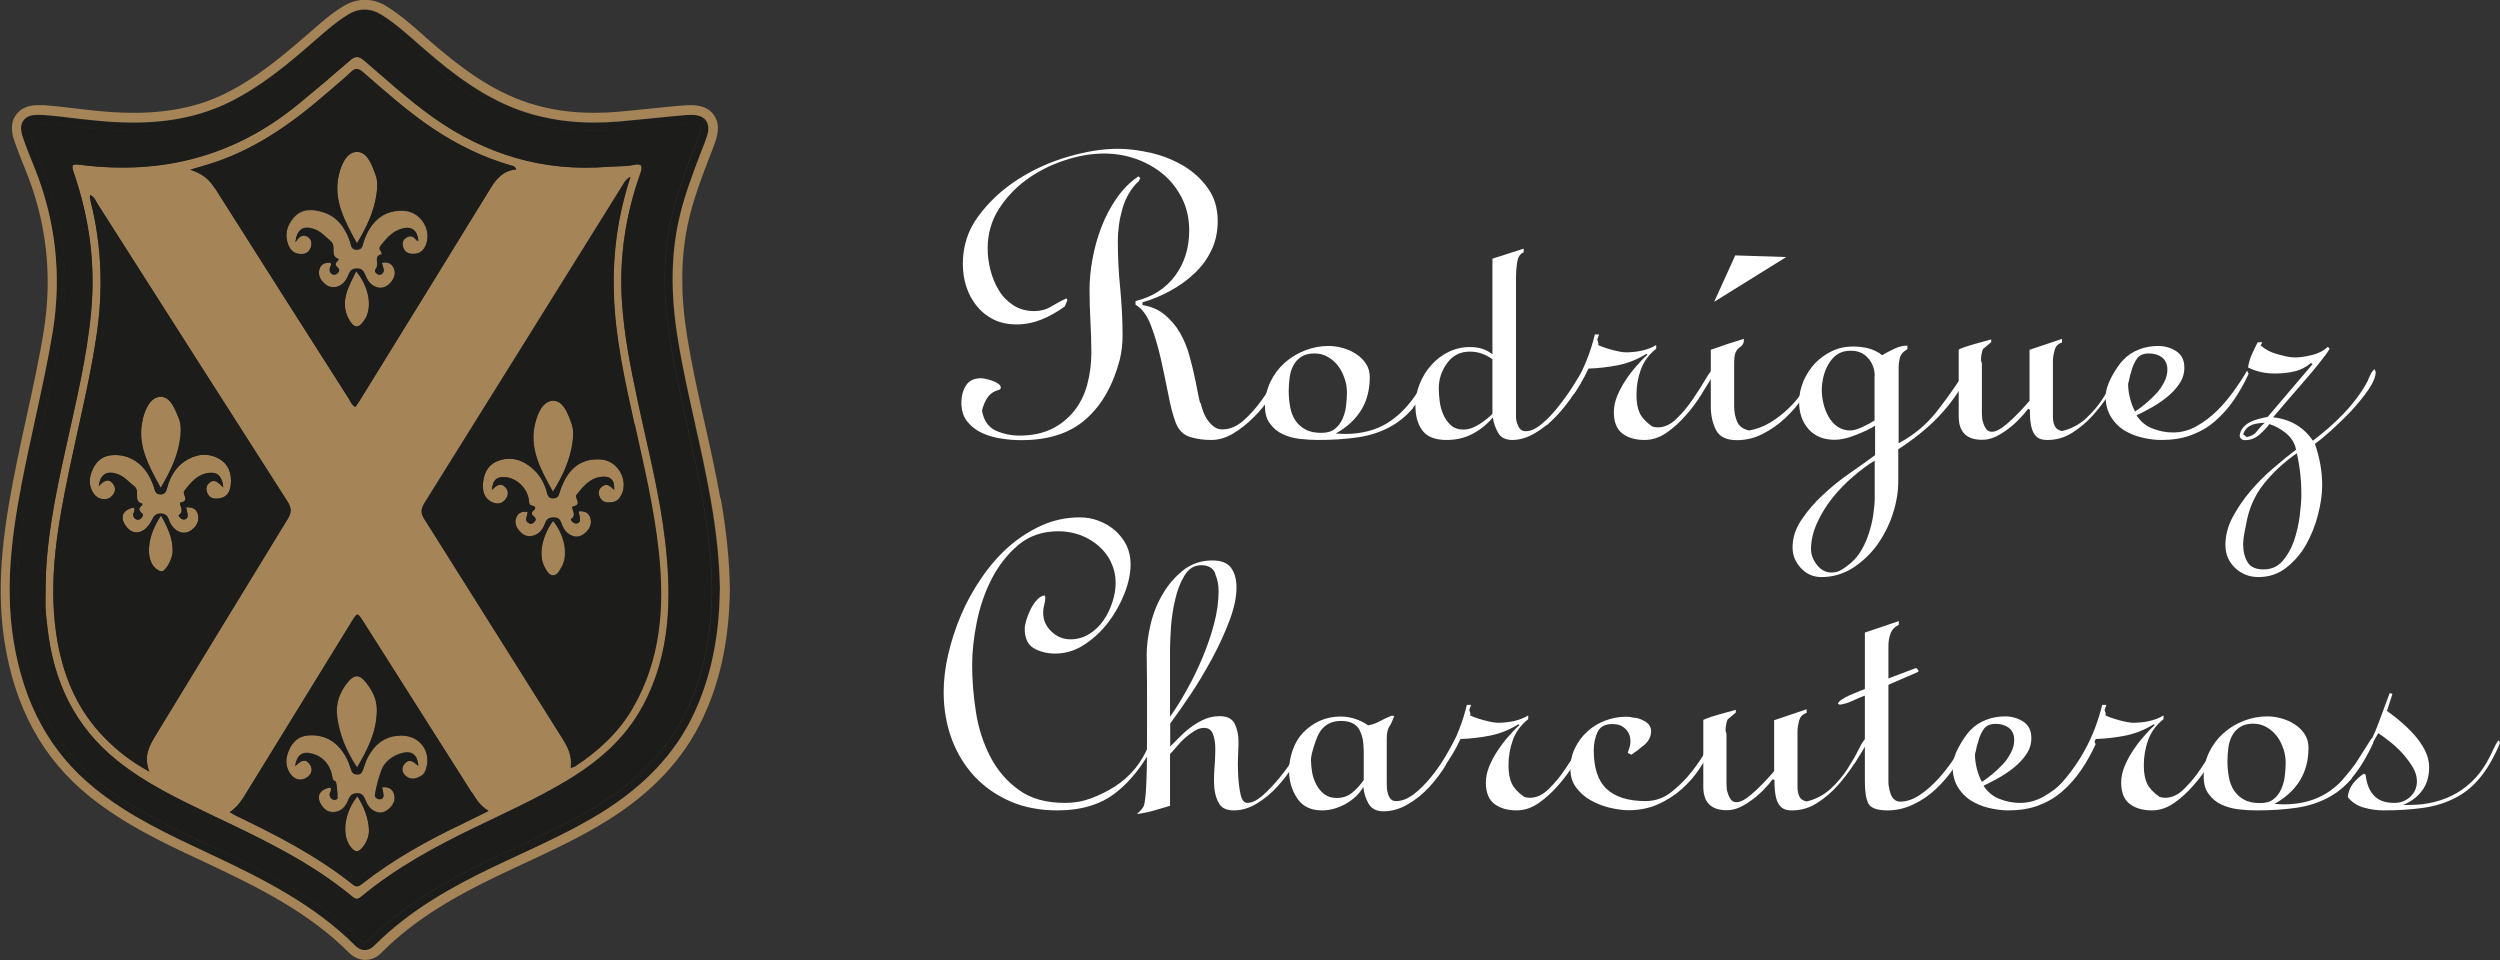 <svg xmlns="http://www.w3.org/2000/svg" id="Capa_2" viewBox="0 0 136.94 52.59"><rect x="0" y="0" width="136.94" height="52.59" fill="#333333" stroke="none"/><defs><style>      .cls-1 {        fill: #1c1c1b;      }      .cls-2 {        fill: #fff;      }      .cls-3 {        fill: #a58458;      }    </style></defs><g id="Capa_2-2" data-name="Capa_2"><g><g><path class="cls-2" d="M62.36,9.94c-.2.18-.38.41-.53.67-.15.26-.27.54-.35.83-.08.29-.15.59-.19.9-.04.31-.06.59-.06.84,0,.87.04,1.74.13,2.6.08.86.13,1.73.13,2.6,0,.45-.05.89-.15,1.31-.37,1.41-.98,2.49-1.85,3.26-.86.77-2.04,1.16-3.53,1.16-.33,0-.69-.02-1.07-.08-.38-.05-.73-.15-1.07-.3-.34-.15-.61-.36-.83-.63-.22-.27-.33-.62-.33-1.05,0-.35.08-.66.25-.93.17-.27.44-.4.83-.4.07,0,.16.01.28.04.12.03.23.06.35.1.12.04.22.1.31.16.09.07.14.13.14.2,0,.08-.05.13-.15.15-.27.08-.47.23-.6.44-.13.21-.23.44-.28.69.1.54.35.9.74,1.08.39.18.83.28,1.32.28.67,0,1.25-.12,1.75-.36.49-.24.9-.57,1.23-.98.33-.41.57-.89.72-1.44.15-.55.23-1.14.23-1.76,0-.57-.02-1.14-.05-1.71-.03-.57-.05-1.15-.05-1.73,0-.52.05-1.08.16-1.68.11-.6.27-1.19.49-1.76.22-.57.5-1.1.84-1.59.34-.49.74-.89,1.19-1.19l.1.1-.1.2ZM70.22,20.67c-.15.33-.36.7-.63,1.09-.27.39-.58.76-.93,1.11s-.72.64-1.12.88c-.39.23-.79.35-1.19.35s-.79-.05-1.15-.16c-.37-.11-.64-.37-.8-.79-.15-.4-.29-.92-.41-1.57-.13-.64-.26-1.29-.41-1.95-.15-.65-.33-1.26-.54-1.81-.21-.55-.49-.93-.84-1.13v-.2c.94-.23,1.66-.7,2.17-1.39.51-.69.77-1.52.77-2.47,0-.65-.13-1.24-.39-1.76-.26-.52-.6-.96-1.03-1.32-.43-.36-.92-.64-1.48-.84-.56-.2-1.15-.3-1.77-.3-.7,0-1.43.13-2.18.38s-1.44.6-2.06,1.05c-.62.45-1.13,1-1.53,1.63-.4.64-.6,1.35-.6,2.13,0,.39.05.78.15,1.18.1.4.25.77.45,1.1.2.34.46.61.79.83s.72.33,1.17.33c.33,0,.64-.08.92-.25.28-.17.56-.32.84-.45l.05.1-.15.35c-.39.28-.8.52-1.24.7-.44.18-.91.28-1.39.28s-.91-.09-1.27-.27c-.36-.18-.67-.43-.92-.74s-.44-.66-.57-1.06c-.13-.4-.19-.82-.19-1.25,0-.97.28-1.84.85-2.61.57-.77,1.28-1.44,2.13-1.99.85-.55,1.77-.97,2.76-1.26.99-.29,1.9-.44,2.74-.44.59,0,1.2.08,1.85.23.64.15,1.23.39,1.77.71.54.33.98.73,1.33,1.23.35.49.53,1.09.53,1.79,0,.6-.12,1.14-.35,1.61-.23.48-.54.9-.93,1.26-.39.37-.82.68-1.32.95-.49.27-1,.48-1.52.63v.15c.49.08.9.26,1.23.54.33.28.61.6.83.99.22.38.39.8.51,1.24s.23.87.31,1.29c.02.05.04.14.06.28.03.13.05.27.08.4.03.13.05.26.08.39.02.13.05.21.09.26.03.13.08.28.14.45.06.17.14.32.24.46.1.14.21.26.34.36.13.1.28.15.46.15.42,0,.81-.17,1.18-.5.37-.33.69-.7.98-1.1.28-.4.53-.77.74-1.11.21-.34.36-.53.44-.56l.05.15c-.03.1-.07.19-.1.28Z"></path><path class="cls-2" d="M77.42,22.33c-.41.48-.87.85-1.37,1.1-.5.26-1.07.44-1.7.53-.63.09-1.35.14-2.16.14-.32,0-.65-.02-1-.06-.34-.04-.66-.13-.93-.26-.28-.13-.51-.32-.69-.57-.19-.24-.28-.56-.28-.97,0-.47.1-.9.29-1.31.19-.4.45-.75.77-1.04.32-.29.69-.52,1.12-.69.43-.17.87-.25,1.32-.25.24,0,.49.04.76.11.27.08.51.18.73.33.22.14.4.32.54.53.14.21.21.46.21.74,0,.7-.16,1.31-.48,1.82-.32.51-.78.93-1.39,1.27.08,0,.17,0,.25.01.08,0,.17.01.25.01.91,0,1.68-.2,2.32-.59.64-.39,1.2-.97,1.68-1.72.02-.03.07-.12.16-.26.09-.14.18-.29.28-.44.09-.15.18-.29.26-.41.08-.13.13-.2.15-.21.02.03.03.08.05.14.02.06.02.11,0,.16-.37.79-.76,1.42-1.17,1.9ZM73.65,20.74c-.08-.25-.19-.48-.34-.68-.15-.2-.34-.37-.56-.5-.22-.13-.47-.2-.74-.2-.31,0-.55.06-.74.19-.19.13-.33.28-.43.48-.1.19-.17.41-.2.65-.03.24-.05.49-.05.74,0,.3.03.59.08.87.05.28.14.52.28.73.14.21.32.38.55.5.23.13.52.19.88.19.31,0,.55-.07.73-.21.18-.14.32-.32.42-.54.1-.22.17-.46.2-.72.03-.26.05-.51.05-.74,0-.25-.04-.5-.12-.75Z"></path><path class="cls-2" d="M86.21,21.56c-.28.44-.59.84-.95,1.22-.36.38-.75.69-1.17.94-.42.25-.84.38-1.25.38-.37,0-.62-.13-.77-.38-.15-.25-.25-.54-.3-.85-.33.39-.71.69-1.12.9-.41.22-.89.33-1.42.33-.61,0-1.05-.17-1.31-.51-.26-.34-.39-.8-.39-1.38,0-.4.08-.79.23-1.17.15-.38.36-.73.63-1.03.27-.31.59-.55.95-.73.37-.18.76-.27,1.18-.27.23,0,.45.03.65.09s.39.16.58.31v-5.24l1.71-.55v.2c-.2.08-.32.27-.36.57-.04.29-.06.53-.06.72v7.74c0,.15.04.31.13.5.08.18.22.27.4.27.27,0,.56-.13.87-.39.31-.26.61-.56.89-.92.28-.35.54-.71.78-1.08.23-.37.42-.66.55-.88l.15-.1.05.15c-.15.35-.36.75-.64,1.18ZM81.75,19.68c-.18-.13-.38-.24-.58-.31s-.42-.11-.65-.11c-.54,0-.95.21-1.26.64s-.45.89-.45,1.39c0,.2.02.43.05.69.03.26.1.5.2.73.1.23.24.42.41.58.18.16.41.24.69.24s.57-.1.87-.29c.29-.19.53-.38.72-.57v-2.99Z"></path><path class="cls-2" d="M93.24,21.54c-.26.42-.55.82-.88,1.19-.33.38-.68.7-1.07.97-.39.27-.79.4-1.21.4-.5,0-.91-.12-1.22-.36-.31-.24-.46-.63-.46-1.17,0-.28.06-.57.18-.87.12-.29.27-.58.45-.85.18-.28.38-.54.59-.78.21-.24.41-.46.62-.64l-.05-.05c-.49.3-1,.51-1.54.62-.54.11-1.09.17-1.64.19-.27.59-.6,1.13-.99,1.64-.39.51-.82.99-1.27,1.44l-.05-.1.02-.13c1.32-1.32,2.2-2.9,2.64-4.72h.23l-.1.28s.03.08.05.14c.02.06.02.11,0,.16.17.08.42.17.75.26.33.09.59.14.78.14.28,0,.57-.03.85-.09.28-.06.55-.16.8-.31v.2c-.4.32-.68.7-.84,1.14-.16.44-.24.91-.24,1.39,0,.42.06.75.18,1,.12.25.34.49.68.73.1.03.2.05.3.05.37,0,.72-.16,1.04-.48.33-.32.62-.67.89-1.07.27-.39.5-.76.7-1.1.2-.34.36-.54.48-.59v.28c-.18.3-.41.66-.67,1.08Z"></path><path class="cls-2" d="M99.53,20.38s0,.04-.02.08c-.18.42-.42.84-.72,1.27-.29.43-.63.82-1,1.17s-.79.64-1.24.87c-.45.23-.92.34-1.41.34-.57,0-.95-.18-1.14-.55-.19-.37-.29-.8-.29-1.31v-3.09c.6-.22,1.21-.42,1.81-.6v.15c-.03.12-.08.2-.13.24s-.11.09-.18.15c-.07.06-.12.15-.16.26-.04.12-.06.31-.06.58v2.31c0,.3.05.58.16.84.11.26.33.42.67.49.42-.08.81-.23,1.17-.45.36-.22.69-.48,1-.78.31-.3.58-.63.82-.99.23-.36.44-.73.6-1.12l.1-.1.05.15s-.03.07-.03.1ZM93.9,16.52l1.15-2.53,2.79.09-3.94,2.45Z"></path><path class="cls-2" d="M107.79,20.61c-.49.87-1.03,1.62-1.64,2.25-.61.63-1.34,1.21-2.17,1.75v1.76c0,.57-.1,1.16-.3,1.78-.2.62-.49,1.18-.85,1.69-.37.51-.82.93-1.34,1.27-.53.33-1.1.5-1.72.5-.44,0-.81-.16-1.12-.49-.31-.33-.46-.71-.46-1.14,0-.52.16-1.02.49-1.51.33-.49.72-.95,1.19-1.38.47-.44.96-.83,1.48-1.19.52-.36.97-.68,1.36-.97v-1.61c-.27.17-.62.34-1.07.51-.44.18-.82.26-1.14.26-.62,0-1.1-.2-1.44-.59-.34-.39-.51-.88-.51-1.47,0-.4.08-.79.24-1.16.16-.37.37-.69.63-.97.27-.28.58-.5.93-.67.36-.17.74-.25,1.16-.25.28,0,.56.03.83.1.27.07.53.19.76.38.18-.12.4-.23.65-.35.25-.12.49-.18.73-.18v.2c-.22.12-.35.26-.4.43-.05.17-.08.37-.08.6v4.12c.84-.45,1.53-1.03,2.08-1.73s1.08-1.45,1.58-2.24c.03-.08.08-.13.15-.15,0,.03,0,.07.03.1.02.03.02.07.02.1,0,.08-.02.16-.05.23ZM102.69,25.23c-.39.23-.78.53-1.19.88-.41.35-.79.74-1.13,1.17-.34.43-.62.88-.84,1.37-.22.49-.33.96-.33,1.43,0,.3.11.59.33.87.22.28.49.41.8.41.2,0,.39-.05.56-.16.18-.11.34-.23.49-.36.23-.2.44-.45.6-.74.17-.29.3-.6.4-.92.1-.32.18-.64.23-.98.05-.34.08-.65.08-.95v-2.01ZM102.69,20.61c0-.39-.12-.72-.36-.99-.24-.28-.56-.41-.97-.41-.28,0-.52.07-.72.2-.19.13-.35.31-.48.53s-.22.45-.28.7c-.06.25-.09.49-.09.73s.03.48.09.73c.06.25.15.49.28.72.13.23.29.41.49.55.2.14.44.21.7.21.18,0,.41-.07.69-.2.28-.13.49-.25.64-.35v-2.41Z"></path><path class="cls-2" d="M115.56,21.54c-.28.44-.59.84-.93,1.22-.34.38-.72.69-1.13.95-.41.26-.86.39-1.36.39-.25,0-.43-.05-.55-.15s-.21-.23-.27-.4c-.06-.17-.09-.35-.11-.54-.02-.19-.02-.38-.02-.57l-.1-.05c-.13.18-.29.37-.48.56-.18.19-.39.38-.62.55s-.46.32-.7.43c-.24.11-.48.16-.72.16-.85,0-1.28-.43-1.28-1.28v-3.67c.28-.12.58-.22.88-.3.3-.08.6-.17.9-.25v.15l-.45.38c-.03.07-.06.16-.08.28-.02.12-.03.21-.03.28,0,.05,0,.1.03.15.02.05.02.1.02.15v2.54c0,.08,0,.19.01.31,0,.13.03.25.08.38.04.13.1.23.16.31.07.08.17.13.3.13.15,0,.33-.07.53-.21.2-.14.4-.31.6-.5.2-.19.38-.38.55-.56.17-.18.29-.33.38-.43v-2.79l1.78-.6v.2c-.22.07-.36.21-.41.43-.06.22-.09.42-.09.6v3.04c0,.18.03.35.1.5.07.15.2.24.4.28.5-.12.94-.35,1.31-.69.37-.34.68-.71.93-1.1s.46-.75.62-1.08c.16-.33.29-.52.39-.59l.1.2c-.22.37-.46.77-.74,1.21Z"></path><path class="cls-2" d="M122.37,21.9c-.3.44-.65.83-1.04,1.17-.39.34-.83.59-1.32.77-.49.18-1.03.26-1.63.26-.35,0-.71-.05-1.08-.14-.37-.09-.69-.23-.98-.41-.28-.18-.52-.43-.7-.73-.18-.3-.28-.66-.28-1.08,0-.32.1-.67.31-1.07.21-.39.42-.71.64-.94.25-.27.54-.46.88-.59.33-.13.69-.19,1.05-.19s.7.1.99.29c.29.19.44.49.44.9,0,.32-.09.62-.28.89-.18.27-.41.51-.67.72-.26.21-.54.4-.84.57-.3.17-.58.31-.83.43.22.34.51.58.87.72.36.14.73.22,1.12.22.45,0,.88-.11,1.29-.34.41-.23.78-.51,1.12-.84s.64-.7.93-1.09c.28-.39.53-.77.73-1.12l.08.18c-.23.5-.5.98-.8,1.42ZM118.42,19.57c-.19-.14-.43-.21-.72-.21-.3,0-.52.1-.65.29-.13.19-.23.41-.3.67,0,.02-.01.06-.04.14s-.05.16-.06.24c-.02.08-.04.19-.08.33,0,.23.03.49.1.77.07.28.16.52.28.74.18-.12.38-.26.58-.43.2-.17.39-.35.57-.54.18-.19.32-.4.44-.63.12-.23.18-.46.18-.69,0-.3-.1-.52-.29-.67Z"></path><path class="cls-2" d="M129.73,21.35c-.27.39-.59.78-.95,1.17-.37.39-.74.74-1.1,1.07-.37.33-.66.57-.88.72.27.77.4,1.53.4,2.28,0,.49-.08,1.02-.23,1.61-.15.59-.37,1.13-.65,1.63-.28.5-.65.92-1.09,1.27-.44.34-.95.51-1.52.51-.5,0-.93-.17-1.28-.5-.35-.34-.53-.75-.53-1.26s.13-1.03.4-1.53c.27-.5.59-.98.98-1.43.38-.45.8-.87,1.26-1.26.45-.39.86-.72,1.23-1-.07-.35-.25-.65-.54-.89-.29-.24-.6-.41-.92-.51-.15.2-.34.4-.56.59-.23.19-.48.29-.77.29-.17,0-.27-.08-.3-.25.02-.17.08-.31.19-.44.11-.13.24-.23.39-.3.15-.08.31-.13.48-.18.17-.04.33-.08.48-.11l2.46-2.89-.1-.05c-.28.23-.59.39-.93.46-.34.08-.69.11-1.05.11-.54,0-1.02-.11-1.46-.33.03-.23.1-.47.2-.7s.21-.46.33-.68h.25l-.1.2.08.02c.08.08.2.16.35.24.15.08.31.14.49.19.18.05.35.09.51.13.17.03.31.05.43.05.28,0,.6-.04.95-.13.35-.08.64-.23.88-.45l.1.1c-.08.15-.26.4-.54.75-.28.35-.58.72-.92,1.1-.33.39-.66.76-.97,1.12-.31.36-.53.62-.67.79.94.1,1.67.53,2.18,1.28.27-.2.55-.43.84-.68.29-.25.57-.52.84-.8.27-.28.52-.58.75-.89.23-.31.43-.62.58-.92.03-.08.08-.2.15-.34.07-.14.14-.24.23-.29,0,.02,0,.04.02.08.02.03.03.06.03.08,0,.25-.13.57-.4.97ZM123.35,23.28c-.23.08-.39.25-.48.51l.2.15c.25-.05.43-.15.54-.3.11-.15.25-.31.44-.48-.23,0-.47.04-.7.11ZM126,25.96c-.04-.37-.1-.75-.19-1.13-.7.48-1.31,1.05-1.82,1.69-.51.64-.83,1.4-.97,2.27-.03.15-.07.32-.1.51-.03.19-.05.36-.05.51,0,.38.08.71.24.98.16.27.46.4.89.4s.76-.16,1.03-.46c.27-.31.48-.68.63-1.12.15-.44.25-.89.31-1.36.06-.47.09-.86.09-1.18,0-.39-.02-.76-.06-1.13Z"></path><path class="cls-2" d="M63.22,40.75c-.59,1.14-1.28,2.03-2.1,2.67-.81.64-1.88.97-3.2.97-.95,0-1.81-.16-2.57-.49-.76-.33-1.41-.78-1.96-1.36-.54-.58-.96-1.26-1.26-2.06-.29-.8-.44-1.65-.44-2.57,0-.65.08-1.34.25-2.07s.4-1.44.7-2.15c.3-.7.67-1.38,1.12-2.03.44-.65.94-1.22,1.49-1.71.55-.48,1.15-.87,1.81-1.17.65-.29,1.35-.44,2.08-.44.37,0,.72.06,1.05.19.33.13.63.3.89.53.26.23.46.49.62.8.15.31.23.66.23,1.04,0,.5-.11,1.04-.34,1.62-.23.58-.53,1.11-.9,1.59s-.81.89-1.31,1.21c-.49.32-1.02.48-1.57.48-.45,0-.85-.1-1.18-.29-.33-.19-.5-.55-.5-1.07,0-.12.03-.28.09-.48.06-.2.14-.4.24-.6s.22-.37.35-.51c.13-.14.27-.22.4-.24l.05.1c0,.13-.02.27-.06.41-.04.14-.06.29-.06.44,0,.4.15.75.45,1.03.3.29.65.43,1.05.43.37,0,.71-.1,1.02-.29.31-.19.57-.44.78-.74.21-.3.37-.64.49-1,.12-.37.18-.72.18-1.05,0-.42-.09-.8-.26-1.16s-.41-.65-.7-.9c-.29-.25-.63-.44-1-.58-.38-.13-.77-.2-1.17-.2-.87,0-1.6.25-2.2.75-.59.5-1.08,1.12-1.46,1.86-.38.74-.65,1.54-.82,2.39-.17.85-.25,1.63-.25,2.33,0,.83.07,1.7.21,2.59.14.89.41,1.71.79,2.44.38.73.9,1.34,1.56,1.81.65.48,1.5.71,2.54.71.49,0,.95-.08,1.41-.25.45-.17.89-.38,1.31-.65.44-.28.81-.62,1.12-1,.31-.39.56-.81.74-1.28.03-.07.07-.15.1-.24.03-.09.1-.14.2-.14l.05.1c0,.08-.02.16-.05.23Z"></path><path class="cls-2" d="M70.9,41.85c-.27.44-.57.84-.92,1.22-.34.38-.72.69-1.13.94-.41.25-.83.38-1.27.38-.37,0-.63-.11-.78-.34s-.24-.51-.28-.84c-.03-.33-.03-.69,0-1.08.03-.38.05-.74.05-1.08s-.04-.62-.13-.84c-.08-.23-.25-.34-.5-.34-.15,0-.32.05-.5.16-.18.11-.36.24-.53.39s-.32.31-.46.48c-.14.17-.26.3-.36.4v2.84c-.28.08-.58.17-.89.26-.31.09-.62.15-.92.19.07-.07.13-.13.19-.19.06-.06.11-.13.16-.21.05-.07.09-.31.13-.73.03-.42.05-.92.06-1.49,0-.58.01-1.2.01-1.87v-1.91c0-.59,0-1.09-.01-1.52,0-.43-.01-.68-.01-.77,0-.52.07-1.08.21-1.68.14-.6.36-1.16.67-1.68.3-.52.68-.95,1.13-1.31.45-.35.98-.53,1.58-.53.49,0,.83.13,1.03.4.2.27.3.63.3,1.08,0,.54-.13,1.15-.39,1.83-.26.69-.58,1.38-.95,2.07-.38.69-.77,1.36-1.19,1.98-.42.63-.79,1.15-1.1,1.57v1.26c.18-.18.38-.38.58-.58.2-.2.41-.38.64-.54.23-.16.46-.29.7-.39.24-.1.51-.15.79-.15.42,0,.69.14.83.43.13.28.2.6.2.95,0,.08,0,.31-.02.67-.02.36-.02.74,0,1.14.02.4.06.76.13,1.08.07.32.19.48.38.48.25,0,.53-.14.84-.41.31-.28.62-.6.92-.97.3-.37.57-.74.82-1.13.24-.39.41-.69.51-.9l.1-.1.05.2c-.17.35-.39.75-.65,1.18ZM66.57,31.41c-.13-.3-.38-.45-.77-.45s-.69.19-.92.57c-.23.38-.4.82-.51,1.32-.12.5-.19,1-.23,1.51-.03.5-.05.88-.05,1.13v3.77c.32-.45.64-.96.95-1.53.32-.57.6-1.16.85-1.76s.46-1.21.62-1.83c.16-.62.24-1.21.24-1.78,0-.32-.06-.63-.19-.93Z"></path><path class="cls-2" d="M79.21,41.89c-.27.44-.58.85-.93,1.23s-.74.69-1.17.94c-.43.25-.87.38-1.34.38-.37,0-.64-.14-.8-.41-.16-.28-.26-.58-.29-.92-.23.39-.56.69-.98.93-.42.23-.85.35-1.28.35-.62,0-1.08-.22-1.37-.67-.29-.44-.44-.94-.44-1.49,0-.4.07-.79.2-1.15.13-.37.32-.69.57-.95s.55-.48.9-.64c.35-.16.73-.24,1.14-.24.55,0,1.05.16,1.52.48.22-.03.43-.11.65-.23.22-.12.43-.22.65-.3l.13.02c-.1.27-.19.47-.28.6-.08.13-.13.35-.13.65v2.33c0,.1,0,.21.01.34,0,.13.03.24.06.35.03.11.08.2.15.28.07.08.17.11.3.11.32,0,.64-.13.98-.39.33-.26.65-.57.94-.93.29-.36.55-.74.78-1.13.23-.39.41-.72.54-.97l.1-.05v.2c-.15.4-.36.82-.63,1.27ZM74.69,41c0-.44-.09-.8-.26-1.08-.18-.28-.5-.43-.97-.43-.5,0-.89.19-1.15.58-.05.07-.1.17-.16.31-.06.14-.11.29-.16.44s-.09.3-.13.45c-.03.15-.05.26-.05.33,0,.22.02.45.06.69.04.24.12.47.23.68.11.21.25.39.44.53.18.14.41.21.68.21.33,0,.62-.1.85-.29.23-.19.44-.42.63-.69v-1.73Z"></path><path class="cls-2" d="M86.23,41.83c-.26.42-.55.82-.88,1.19-.33.38-.68.7-1.07.97-.39.27-.79.4-1.21.4-.5,0-.91-.12-1.22-.36-.31-.24-.46-.63-.46-1.17,0-.28.06-.57.18-.87.12-.29.27-.58.45-.85.18-.28.38-.54.59-.78.21-.24.41-.46.62-.64l-.05-.05c-.49.3-1,.51-1.54.62-.54.11-1.09.17-1.64.19-.27.59-.6,1.13-.99,1.64-.39.51-.82.99-1.27,1.44l-.05-.1.02-.13c1.32-1.32,2.2-2.9,2.64-4.72h.23l-.1.28s.03.08.05.14c.02.06.02.11,0,.16.17.08.42.17.75.26.33.09.59.14.78.14.28,0,.57-.03.85-.09.28-.06.55-.16.8-.31v.2c-.4.32-.68.7-.84,1.14-.16.44-.24.91-.24,1.39,0,.42.06.75.18,1,.12.25.34.49.68.73.1.03.2.05.3.05.37,0,.72-.16,1.04-.48.33-.32.62-.67.89-1.07.27-.39.5-.76.7-1.1.2-.34.36-.54.48-.59v.28c-.18.3-.41.66-.67,1.08Z"></path><path class="cls-2" d="M93.13,42.05c-.29.45-.64.85-1.03,1.19-.39.34-.83.62-1.31.83-.48.21-1.01.31-1.59.31-.32,0-.67-.05-1.04-.14s-.72-.23-1.04-.41c-.32-.18-.58-.42-.79-.7-.21-.28-.31-.62-.31-1,0-.42.08-.8.25-1.15.17-.35.39-.65.68-.91.28-.26.61-.46.98-.6.37-.14.75-.21,1.15-.21.17,0,.29.02.38.05.2,0,.41.07.64.2.23.13.34.32.34.55,0,.28-.13.54-.38.75s-.49.39-.7.53l-.2-.1c.03-.1.07-.2.1-.3.03-.1.05-.21.05-.33,0-.28-.09-.51-.28-.69-.18-.18-.42-.26-.7-.26-.42,0-.69.15-.83.45-.13.3-.2.63-.2.98,0,.97.23,1.68.7,2.12.47.44,1.18.67,2.13.67.54,0,1.02-.17,1.44-.51.43-.34.8-.72,1.12-1.13.32-.41.57-.79.77-1.14.19-.35.32-.54.39-.58l.05.1c-.22.5-.47.98-.77,1.43Z"></path><path class="cls-2" d="M101.57,41.83c-.28.44-.59.84-.93,1.22-.34.38-.72.69-1.13.95-.41.26-.86.39-1.36.39-.25,0-.43-.05-.55-.15s-.21-.23-.27-.4c-.06-.17-.09-.35-.11-.54-.02-.19-.02-.38-.02-.57l-.1-.05c-.13.18-.29.37-.48.56-.18.19-.39.38-.62.55s-.46.32-.7.43c-.24.11-.48.16-.72.16-.85,0-1.28-.43-1.28-1.28v-3.67c.28-.12.58-.22.88-.3.3-.08.6-.17.9-.25v.15l-.45.38c-.03.07-.06.16-.08.28-.02.12-.03.21-.03.28,0,.05,0,.1.03.15.02.05.02.1.02.15v2.54c0,.08,0,.19.01.31,0,.13.03.25.08.38.04.13.1.23.16.31.07.08.17.13.3.13.15,0,.33-.07.53-.21.2-.14.4-.31.6-.5.2-.19.38-.38.55-.56.17-.18.29-.33.38-.43v-2.79l1.78-.6v.2c-.22.07-.36.21-.41.43-.06.22-.09.42-.09.6v3.04c0,.18.03.35.1.5.07.15.2.24.4.28.5-.12.94-.35,1.31-.69.37-.34.68-.71.93-1.1s.46-.75.62-1.08c.16-.33.29-.52.39-.59l.1.2c-.22.37-.46.77-.74,1.21Z"></path><path class="cls-2" d="M107.79,40.75c-.2.42-.45.85-.74,1.28-.29.44-.63.83-1,1.18s-.79.64-1.24.85c-.45.22-.93.33-1.43.33-.56,0-.91-.13-1.04-.38-.13-.25-.19-.65-.19-1.21v-4.7c-.22.08-.44.18-.68.29-.23.11-.47.18-.7.21l-.1-.05c.03-.08.11-.17.24-.25.13-.08.27-.16.43-.23.16-.07.31-.13.46-.19.15-.06.27-.1.35-.14v-3.09l1.86-.63v.2c-.23.12-.39.28-.46.5-.08.22-.11.44-.11.68v1.76l1.46-.55h.1l.1.15-.05.05-1.61.7v5.27c0,.1,0,.21.03.34.02.13.05.25.09.36.04.12.1.22.19.3.08.08.19.13.33.13.35,0,.71-.12,1.07-.36.36-.24.7-.54,1.02-.89.32-.35.6-.72.85-1.09.25-.38.45-.7.6-.97l.15-.1.08.15-.02.08Z"></path><path class="cls-2" d="M113.99,42.19c-.3.44-.65.83-1.04,1.17-.39.34-.83.59-1.32.77-.49.18-1.03.26-1.63.26-.35,0-.71-.05-1.08-.14-.37-.09-.69-.23-.98-.41-.28-.18-.52-.43-.7-.73-.18-.3-.28-.66-.28-1.08,0-.32.1-.67.31-1.07.21-.39.42-.71.64-.94.25-.27.54-.46.88-.59.33-.13.69-.19,1.05-.19s.7.1.99.29c.29.19.44.49.44.9,0,.32-.09.62-.28.89-.18.27-.41.51-.67.72-.26.21-.54.4-.84.57-.3.17-.58.31-.83.43.22.34.51.58.87.72.36.14.73.22,1.12.22.45,0,.88-.11,1.29-.34.41-.23.78-.51,1.12-.84s.64-.7.93-1.09c.28-.39.53-.77.73-1.12l.08.18c-.23.5-.5.98-.8,1.42ZM110.03,39.86c-.19-.14-.43-.21-.72-.21-.3,0-.52.1-.65.29-.13.19-.23.41-.3.67,0,.02-.01.06-.04.14s-.05.16-.06.24c-.02.08-.04.19-.08.33,0,.23.03.49.1.77.07.28.16.52.28.74.18-.12.38-.26.58-.43.2-.17.39-.35.57-.54.18-.19.32-.4.44-.63.12-.23.18-.46.18-.69,0-.3-.1-.52-.29-.67Z"></path><path class="cls-2" d="M121.03,41.83c-.26.42-.55.82-.88,1.19-.33.38-.68.7-1.07.97-.39.27-.79.4-1.21.4-.5,0-.91-.12-1.22-.36-.31-.24-.46-.63-.46-1.17,0-.28.06-.57.18-.87.12-.29.27-.58.45-.85.18-.28.38-.54.59-.78.21-.24.41-.46.62-.64l-.05-.05c-.49.3-1,.51-1.54.62-.54.11-1.09.17-1.64.19-.27.59-.6,1.13-.99,1.64-.39.51-.82.99-1.27,1.44l-.05-.1.02-.13c1.32-1.32,2.2-2.9,2.64-4.72h.23l-.1.28s.03.08.05.14c.02.06.02.11,0,.16.17.08.42.17.75.26.33.09.59.14.78.14.28,0,.57-.03.85-.09.28-.06.55-.16.8-.31v.2c-.4.32-.68.7-.84,1.14-.16.44-.24.91-.24,1.39,0,.42.06.75.18,1,.12.25.34.49.68.73.1.03.2.05.3.05.37,0,.72-.16,1.04-.48.33-.32.62-.67.89-1.07.27-.39.5-.76.7-1.1.2-.34.36-.54.48-.59v.28c-.18.3-.41.66-.67,1.08Z"></path><path class="cls-2" d="M128.84,42.62c-.41.48-.87.85-1.37,1.1-.5.26-1.07.44-1.7.53-.63.09-1.35.14-2.16.14-.32,0-.65-.02-1-.06-.34-.04-.66-.13-.93-.26-.28-.13-.51-.32-.69-.57-.19-.24-.28-.56-.28-.97,0-.47.1-.9.29-1.31.19-.4.45-.75.77-1.04.32-.29.69-.52,1.12-.69.43-.17.87-.25,1.32-.25.24,0,.49.04.76.11.27.08.51.18.73.33.22.14.4.32.54.53.14.21.21.46.21.74,0,.7-.16,1.31-.48,1.82-.32.51-.78.93-1.39,1.27.08,0,.17,0,.25.01.08,0,.17.01.25.01.91,0,1.68-.2,2.32-.59.64-.39,1.2-.97,1.68-1.72.02-.03.07-.12.16-.26.09-.14.18-.29.28-.44.09-.15.18-.29.26-.41.08-.13.13-.2.15-.21.02.03.03.08.05.14.02.06.02.11,0,.16-.37.79-.76,1.42-1.17,1.9ZM125.07,41.02c-.08-.25-.19-.48-.34-.68-.15-.2-.34-.37-.56-.5-.22-.13-.47-.2-.74-.2-.31,0-.55.06-.74.19-.19.13-.33.28-.43.48-.1.19-.17.41-.2.65-.03.24-.05.49-.05.74,0,.3.03.59.08.87.05.28.14.52.28.73.14.21.32.38.55.5.23.13.52.19.88.19.31,0,.55-.07.73-.21.18-.14.32-.32.42-.54.1-.22.17-.46.2-.72.03-.26.05-.51.05-.74,0-.25-.04-.5-.12-.75Z"></path><path class="cls-2" d="M135.83,42.62c-.4.48-.86.85-1.37,1.1-.51.26-1.08.44-1.72.53-.64.09-1.36.14-2.18.14-.35,0-.71-.05-1.07-.15-.36-.1-.66-.29-.89-.58.03-.28.13-.53.29-.74.16-.21.36-.39.59-.54l.1.05c.05.49.2.87.45,1.14.25.28.63.41,1.13.41.33,0,.62-.11.87-.34.24-.23.36-.51.36-.84,0-.27-.08-.53-.23-.78-.15-.25-.33-.49-.54-.73-.21-.23-.44-.45-.68-.64-.24-.19-.46-.36-.67-.49-.34.64-.72,1.23-1.15,1.8-.44.56-.9,1.09-1.41,1.59l-.05-.05c.33-.4.61-.73.82-.98.21-.25.41-.5.6-.74.19-.24.32-.41.39-.51.32-.5.59-1.04.8-1.62.22-.58.43-1.14.63-1.69l.15.05-.3.93c.23.17.49.36.75.59.27.23.52.47.75.73.23.26.43.54.58.84.15.3.23.61.23.93,0,.5-.13.93-.38,1.27-.25.34-.6.61-1.05.79h.38c.95,0,1.81-.22,2.56-.65.75-.44,1.35-1.08,1.78-1.93.08-.15.16-.31.24-.49.08-.18.16-.33.26-.46l.05.02.03.15c-.34.79-.7,1.42-1.11,1.9Z"></path></g><g><path class="cls-3" d="M19.11,46.24c.31.51.55.51.87,0,.15-.24.24-.51.23-.8-.03-.67-.28-1.26-.63-1.84-.67.81-.86,1.97-.47,2.63Z"></path><path class="cls-3" d="M19.56,42.04c.6-1.01,1.08-2,1.09-3.16,0-.62-.27-1.12-.66-1.58-.32-.38-.6-.34-.9.02-.48.57-.72,1.23-.61,1.96.13.95.48,1.84,1.09,2.75Z"></path><path class="cls-3" d="M21.94,40.27c-.84.01-1.4.45-1.78,1.15-.13.23-.2.49-.29.74-.05.15-.12.25-.3.24-.19,0-.29-.07-.34-.25-.08-.25-.17-.51-.3-.73-.45-.79-1.11-1.22-2.05-1.16-.54.04-.87.36-1.07.83-.19.45-.2.91.11,1.31.23.31.57.39.89.17.27-.18.34-.47.14-.74-.26-.35-.53-.13-.79.12.1-.62.41-.82.93-.68.62.16,1.03.64,1.12,1.35.02.13.18.16.19.2.05.29.08.59.08.88,0,.08-.17.12-.28.06-.09-.05-.16-.13-.15-.26,0-.13.16-.25.03-.39-.6.11-.79.49-.48.97.16.26.4.42.71.39.4-.04.62-.31.76-.66.1-.24.21-.37.5-.37.29,0,.35.17.44.37.1.23.22.45.45.58.3.17.58.14.83-.09.26-.23.4-.52.28-.85-.1-.29-.34-.38-.65-.35.03.17.09.33.08.47,0,.13-.12.22-.27.18-.1-.03-.22-.11-.2-.22.08-.46.2-.93.36-1.36.17-.46.63-.81,1.16-.94.52-.13.82.11.86.7-.24-.19-.49-.45-.76-.11-.17.21-.14.45.03.63.27.27.59.22.88.04.21-.12.29-.35.32-.59.15-.94-.51-1.67-1.46-1.66Z"></path><path class="cls-3" d="M11.96,25.11c-.63-.34-1.28-.22-1.86.17-.52.35-.8.89-.96,1.49-.05.18-.12.32-.36.31-.2-.01-.27-.12-.32-.29-.03-.14-.09-.27-.14-.4-.42-1-1.23-1.53-2.18-1.46-.52.04-.85.33-1.06.77-.21.46-.24.93.07,1.36.22.31.68.39.94.15.22-.2.29-.46.1-.71-.27-.35-.53-.13-.78.13.08-.65.43-.86,1.01-.67.38.13.63.44.94.68.33.26-.1.83.44.95,0,.03,0,.08-.03.1-.2.14-.18.27,0,.42.11.09.05.19-.03.27-.07.07-.15.11-.24.08-.1-.03-.18-.1-.2-.22-.03-.15.15-.28.03-.44-.62.12-.79.53-.43,1.02.42.56,1.05.42,1.43-.35.1-.21.2-.34.46-.34.27,0,.38.11.46.34.08.22.2.42.39.56.27.19.56.22.84.01.28-.2.44-.48.37-.83-.07-.33-.31-.44-.66-.42.03.16.09.31.09.46,0,.13-.12.23-.26.2-.12-.03-.28-.2-.22-.24.36-.22-.06-.65.09-.68.54-.11.07-.46.2-.63.36-.47.73-.93,1.37-1,.47-.05.71.2.77.8-.28-.27-.46-.47-.73-.28-.2.14-.24.35-.15.57.12.3.37.35.66.31.43-.06.59-.37.63-.74.07-.61-.12-1.15-.68-1.45Z"></path><path class="cls-3" d="M16.51,13.94c.27,0,.47-.15.53-.43.05-.21,0-.4-.18-.52-.26-.16-.46-.05-.68.3.08-.69.42-.91.97-.74.41.12.67.43.98.7.31.27-.09.82.43.96-.03.04-.05.09-.09.13-.13.11-.11.21,0,.31.1.09.16.19.04.31-.08.08-.17.13-.29.08-.15-.07-.18-.19-.15-.35.02-.09.14-.18.02-.29-.3-.01-.53.08-.6.39-.08.31.06.56.28.76.22.21.49.27.79.14.26-.12.41-.33.51-.58.09-.23.2-.38.49-.38.28,0,.36.15.45.36.11.27.26.51.54.63.32.14.59.04.82-.19.22-.23.34-.52.2-.83-.12-.27-.35-.36-.66-.29.04.12.06.2.09.29.04.13.03.24-.1.33-.11.07-.2.02-.29-.05-.13-.11-.05-.2.02-.32.12-.22-.19-.63.29-.71-.02-.06-.03-.14-.07-.19-.09-.1-.07-.19,0-.28.32-.41.66-.8,1.19-.94.52-.13.82.09.88.67-.05-.02-.11-.02-.13-.06-.15-.21-.34-.25-.55-.11-.17.11-.21.28-.17.47.05.23.19.38.43.41.37.04.65-.07.81-.44.37-.83-.24-1.85-1.15-1.92-1.06-.08-1.84.51-2.23,1.67-.07.2-.06.47-.4.46-.31,0-.3-.26-.36-.45-.27-.76-.7-1.37-1.49-1.61-.56-.17-1.14-.21-1.58.29-.38.44-.54.95-.32,1.53.13.34.37.52.72.52Z"></path><path class="cls-3" d="M19.1,17.46c.29.55.57.55.89.02.41-.67.22-1.79-.49-2.63-.4.85-.9,1.65-.41,2.61Z"></path><path class="cls-3" d="M9.88,23.9c.03-.33.04-.68-.1-1-.21-.51-.45-1.19-1.01-1.16-.54.02-.82.68-.96,1.23-.34,1.39.3,2.53.98,3.77.55-.94.98-1.83,1.08-2.83Z"></path><path class="cls-3" d="M8.16,30.24c.02.44.18.89.65,1.06.22.08.64-.65.65-1.11,0-.69-.27-1.29-.64-1.95-.43.67-.68,1.31-.66,2.01Z"></path><path class="cls-3" d="M29.82,31.04c.11.2.23.46.46.47.24.01.36-.25.47-.45.38-.66.18-1.74-.47-2.54-.61.83-.81,1.87-.47,2.52Z"></path><path class="cls-3" d="M34.93,21.97c-.39-1.82-.75-3.64-.87-5.5-.15-2.4.21-4.73,1.02-7,.13-.38.07-.54-.35-.45-.47.1-.95.07-1.43.11-3.54.29-6.72-.67-9.6-2.72-1.33-.95-2.53-2.06-3.77-3.11-.28-.24-.47-.25-.76,0-.94.82-1.88,1.62-2.84,2.4-3.47,2.85-7.45,3.88-11.87,3.33-.55-.07-.58-.03-.4.5.83,2.43,1.17,4.93.93,7.48-.23,2.56-.85,5.06-1.4,7.56-.56,2.58-1.11,5.16-1.1,7.82,0,.32-.01.64,0,.96.02.34.06.67.1,1,.32,2.94,1.49,5.44,3.84,7.32,1.55,1.24,3.33,2.09,5.1,2.94,2.72,1.3,5.45,2.57,7.79,4.52.21.18.34.09.5-.05,1.89-1.56,4.02-2.71,6.21-3.77,1.66-.8,3.34-1.56,4.92-2.5,1.75-1.04,3.27-2.31,4.25-4.14,1.53-2.85,1.59-5.91,1.23-9.01-.3-2.61-.96-5.14-1.51-7.7ZM11.29,9.04c2.47-.72,4.53-2.15,6.45-3.8.5-.43,1.01-.84,1.48-1.29.25-.24.42-.21.66,0,1.24,1.08,2.47,2.18,3.85,3.1,1.32.88,2.73,1.57,4.25,2.01.1.03.22.02.3.22-.7.06-1.08.49-1.41,1.03-2.36,3.85-4.74,7.69-7.11,11.54-.09.15-.19.29-.29.44-.22-.11-.27-.3-.37-.46-2.45-3.84-4.9-7.68-7.33-11.53-.3-.47-.67-.8-1.34-1.01.38-.11.63-.18.87-.26ZM8.59,40.18c-.37.61-.76,1.21-.41,2.09-.99-.54-1.75-1.14-2.43-1.83-1.57-1.59-2.35-3.55-2.67-5.72-.44-3.02.09-5.96.7-8.9.51-2.46,1.13-4.89,1.5-7.38.38-2.5.3-4.98-.32-7.43-.02-.08-.03-.17-.04-.26,0-.01.02-.03.03-.05.22.08.29.3.39.47,3.47,5.44,6.93,10.88,10.41,16.31.22.35.23.59.01.95-2.4,3.91-4.78,7.84-7.17,11.75ZM25.42,45.08c-1.97.94-3.87,1.99-5.6,3.34-.18.14-.31.19-.5.03-1.96-1.57-4.19-2.71-6.44-3.79-.08-.04-.15-.08-.3-.17.44-.3.67-.67.9-1.05,1.93-3.14,3.86-6.28,5.79-9.41.3-.49.3-.49.62.01,1.98,3.12,3.97,6.25,5.95,9.38.23.36.45.72.9,1-.5.25-.92.46-1.34.66ZM34.62,38.82c-.77,1.31-1.87,2.31-3.12,3.14-.05.04-.12.05-.25.1.11-.73-.22-1.26-.57-1.8-2.49-3.94-4.96-7.9-7.45-11.84-.2-.32-.18-.54,0-.85,3.62-5.79,7.22-11.58,10.83-17.37.1-.16.17-.35.46-.52-.7,2.14-.98,4.24-.91,6.38.08,2.44.61,4.81,1.13,7.17.51,2.31,1.06,4.62,1.31,6.98.32,3,.12,5.92-1.45,8.59Z"></path><path class="cls-1" d="M38.06,23.2c-.34-1.51-.69-3.07-.94-4.62-.39-2.39-.38-4.5.04-6.44.28-1.31.77-2.59,1.24-3.82.08-.2.15-.4.23-.59.14-.36.27-.78.04-1.1-.22-.32-.65-.32-.81-.32-.09,0-.18,0-.3.01-.7.05-1.4.13-2.08.2-.52.05-1.05.11-1.57.15-.46.04-.92.06-1.36.06-1.33,0-2.55-.18-3.73-.55-2.21-.7-4.01-2.1-5.63-3.51-.13-.11-.26-.23-.39-.34-.59-.52-1.2-1.06-1.9-1.5-.31-.19-.62-.29-.93-.29s-.61.09-.92.28c-.63.39-1.18.87-1.71,1.33l-.06.05c-1.49,1.31-2.98,2.55-4.72,3.41-1.53.75-3.24,1.12-5.25,1.12-.78,0-1.62-.05-2.56-.16-.21-.02-.42-.05-.63-.07-.59-.07-1.21-.15-1.82-.19-.09,0-.17,0-.24,0-.15,0-.57,0-.79.31-.22.31-.11.69.01,1.03.19.52.39,1.03.58,1.5,1.18,2.91,1.52,5.95,1.02,9.04-.26,1.59-.61,3.19-.95,4.73-.17.79-.36,1.61-.52,2.42-.63,3.08-1.21,6.37-.69,9.69.55,3.52,2.01,6.2,4.48,8.19,1.86,1.5,4.02,2.51,6.11,3.49l.21.1c2.91,1.36,5.7,2.77,7.92,5,.06.06.25.25.53.25s.46-.19.55-.27c1.96-1.95,4.31-3.23,6.36-4.22.54-.26,1.09-.52,1.62-.76,1.47-.68,2.98-1.39,4.4-2.26,2.42-1.49,4.09-3.28,5.11-5.46.91-1.96,1.37-4.16,1.41-6.73h0c-.02-1.56-.18-3.12-.5-4.93-.25-1.41-.56-2.83-.87-4.21ZM37.63,38.89c-1.08,2.3-2.82,3.96-4.95,5.27-1.91,1.18-3.97,2.03-5.98,3.01-2.36,1.14-4.61,2.44-6.48,4.31-.17.17-.28.21-.47.02-2.3-2.3-5.15-3.73-8.05-5.08-2.17-1.01-4.34-2.01-6.22-3.53-2.54-2.04-3.83-4.76-4.32-7.92-.5-3.23.04-6.39.69-9.53.49-2.39,1.08-4.76,1.48-7.17.52-3.2.17-6.28-1.04-9.27-.2-.49-.4-.99-.57-1.49-.23-.65-.13-.8.58-.76.81.05,1.62.17,2.43.26,2.77.32,5.48.27,8.05-1,1.8-.89,3.32-2.16,4.81-3.47.55-.48,1.09-.96,1.71-1.34.48-.3.92-.29,1.39,0,.82.51,1.51,1.17,2.24,1.8,1.74,1.51,3.55,2.88,5.78,3.59,1.71.54,3.47.67,5.25.51,1.22-.11,2.43-.26,3.65-.35.79-.06.9.1.63.83-.56,1.47-1.15,2.93-1.49,4.48-.47,2.2-.4,4.4-.04,6.6.49,2.97,1.29,5.87,1.81,8.83.28,1.59.47,3.19.49,4.85-.03,2.24-.39,4.46-1.37,6.55Z"></path><path class="cls-3" d="M31.37,24.21c.05-.35.05-.71-.07-1.05-.19-.53-.46-1.2-.98-1.21-.58,0-.86.68-1,1.24-.33,1.39.3,2.53.98,3.75.56-.9.94-1.77,1.08-2.73Z"></path><path class="cls-3" d="M20.63,10.59c.05-.35.06-.71-.07-1.05-.2-.53-.45-1.23-1.02-1.22-.56.02-.84.7-.98,1.26-.32,1.37.31,2.5.99,3.75.56-.92.95-1.78,1.08-2.74Z"></path><path class="cls-3" d="M32.91,25.16c-1.09-.07-1.82.5-2.23,1.72-.07.19-.08.42-.39.41-.28,0-.3-.22-.35-.39-.15-.51-.41-.94-.81-1.28-.55-.47-1.2-.64-1.88-.37-.57.23-.78.75-.8,1.33-.01.37.1.71.46.9.29.15.59.14.8-.16.15-.21.16-.44-.02-.63-.28-.3-.51-.08-.75.14.06-.55.28-.74.74-.7.67.06,1.26.67,1.3,1.35,0,.09.02.18.13.2.21.05.29.12.09.3-.13.12-.05.22.05.31.13.11.1.21,0,.31-.07.06-.15.1-.24.07-.12-.05-.21-.13-.18-.28.02-.11.05-.23.08-.36-.31-.04-.52.04-.63.31-.12.3,0,.56.21.78.21.22.46.31.77.2.34-.12.5-.39.61-.69.09-.23.22-.28.44-.29.23,0,.36.06.43.29.08.23.2.46.41.61.28.19.56.21.84,0,.27-.21.44-.48.36-.83-.07-.33-.31-.44-.66-.41.03.17.09.32.08.47,0,.13-.12.22-.27.19-.12-.03-.28-.2-.21-.24.36-.22-.07-.65.09-.68.55-.11.06-.46.2-.64.36-.46.73-.93,1.38-.99.49-.05.72.2.68.72-.2-.2-.4-.41-.68-.17-.18.16-.21.36-.1.58.15.29.41.3.69.26.26-.04.4-.2.5-.43.38-.83-.24-1.86-1.15-1.92Z"></path><path class="cls-3" d="M39.46,27.32c-.25-1.43-.57-2.85-.88-4.23-.34-1.5-.68-3.06-.93-4.59-.38-2.33-.37-4.37.03-6.24.27-1.27.75-2.53,1.22-3.75.08-.2.15-.4.23-.6.12-.33.38-1.02-.02-1.6-.25-.37-.67-.55-1.25-.55-.1,0-.21,0-.34.01-.7.05-1.41.13-2.1.2-.51.05-1.04.11-1.56.15-.45.04-.89.06-1.31.06-1.28,0-2.44-.17-3.56-.53-2.11-.67-3.86-2.03-5.44-3.4-.13-.11-.26-.22-.38-.34-.61-.54-1.24-1.09-1.97-1.55-.39-.25-.8-.37-1.21-.37s-.81.12-1.2.36c-.67.41-1.23.91-1.78,1.39l-.06.05c-1.47,1.28-2.92,2.5-4.61,3.33-1.45.72-3.09,1.06-5.01,1.06-.76,0-1.57-.05-2.5-.16-.21-.02-.41-.05-.62-.07-.6-.07-1.22-.15-1.85-.19-.1,0-.19,0-.27,0-.56,0-.97.18-1.22.54-.39.56-.16,1.21-.05,1.52.19.53.39,1.04.59,1.52,1.14,2.81,1.47,5.76.99,8.76-.25,1.57-.6,3.16-.94,4.7-.17.79-.36,1.61-.52,2.43-.64,3.13-1.22,6.47-.7,9.88.57,3.66,2.1,6.45,4.67,8.52,1.91,1.54,4.1,2.57,6.21,3.55l.21.1c2.86,1.34,5.61,2.72,7.77,4.89.27.27.58.41.91.41.5,0,.82-.32.92-.43,1.9-1.9,4.21-3.15,6.22-4.12.53-.26,1.08-.51,1.61-.76,1.48-.69,3.01-1.4,4.45-2.29,2.51-1.55,4.25-3.41,5.31-5.69.95-2.03,1.42-4.3,1.46-6.96v-.02c-.02-1.58-.18-3.17-.5-5.01ZM39.43,32.34c-.03,2.57-.5,4.77-1.41,6.73-1.02,2.18-2.69,3.96-5.11,5.46-1.42.87-2.93,1.58-4.4,2.26-.53.25-1.08.5-1.62.76-2.05.99-4.41,2.27-6.36,4.22-.08.08-.27.27-.55.27s-.47-.19-.53-.25c-2.23-2.23-5.02-3.64-7.92-5l-.21-.1c-2.09-.98-4.24-1.98-6.11-3.49-2.47-1.99-3.93-4.67-4.48-8.19-.52-3.32.06-6.6.69-9.69.17-.81.35-1.63.52-2.42.34-1.55.69-3.15.95-4.73.5-3.1.16-6.14-1.02-9.04-.19-.47-.4-.98-.58-1.5-.12-.34-.23-.72-.01-1.03.22-.31.63-.31.79-.31.07,0,.15,0,.24,0,.61.04,1.23.12,1.82.19.21.03.42.05.63.07.95.11,1.79.16,2.56.16,2.01,0,3.73-.37,5.25-1.12,1.74-.86,3.23-2.1,4.72-3.41l.06-.05c.53-.46,1.08-.95,1.71-1.33.3-.19.61-.28.92-.28s.62.1.93.29c.7.44,1.31.98,1.9,1.5.13.11.26.23.39.34,1.62,1.41,3.43,2.81,5.63,3.51,1.17.37,2.39.55,3.73.55.44,0,.9-.02,1.36-.06.52-.05,1.06-.1,1.57-.15.68-.07,1.38-.14,2.08-.2.11,0,.21-.01.3-.01.16,0,.58,0,.81.32.22.32.1.74-.04,1.1-.07.2-.15.4-.23.59-.47,1.24-.96,2.51-1.24,3.82-.42,1.94-.43,4.05-.04,6.44.25,1.55.6,3.11.94,4.62.31,1.37.62,2.79.87,4.21.32,1.81.47,3.38.5,4.92h0Z"></path><path class="cls-1" d="M36.7,18.65c-.36-2.2-.43-4.4.04-6.6.33-1.55.93-3.01,1.49-4.48.28-.73.16-.89-.63-.83-1.22.09-2.43.24-3.65.35-1.78.16-3.54.03-5.25-.51-2.23-.71-4.05-2.08-5.78-3.59-.72-.63-1.42-1.29-2.24-1.8-.47-.29-.91-.3-1.39,0-.62.38-1.17.87-1.71,1.34-1.5,1.31-3.01,2.59-4.81,3.47-2.57,1.27-5.29,1.32-8.05,1-.81-.09-1.62-.21-2.43-.26-.71-.05-.81.11-.58.76.18.5.38.99.57,1.49,1.21,2.99,1.56,6.08,1.04,9.27-.39,2.41-.98,4.78-1.48,7.17-.65,3.15-1.19,6.3-.69,9.53.49,3.16,1.79,5.88,4.32,7.92,1.88,1.52,4.06,2.51,6.22,3.53,2.9,1.36,5.75,2.78,8.05,5.08.19.19.3.15.47-.02,1.87-1.87,4.12-3.16,6.48-4.31,2.01-.97,4.07-1.83,5.98-3.01,2.13-1.31,3.87-2.97,4.95-5.27.98-2.1,1.34-4.31,1.37-6.55-.02-1.67-.21-3.26-.49-4.85-.52-2.96-1.32-5.87-1.81-8.83ZM35.21,38.68c-.98,1.83-2.5,3.11-4.25,4.14-1.59.94-3.26,1.7-4.92,2.5-2.19,1.05-4.33,2.21-6.21,3.77-.16.13-.29.22-.5.05-2.34-1.95-5.07-3.23-7.79-4.52-1.77-.85-3.55-1.7-5.1-2.94-2.36-1.88-3.52-4.38-3.84-7.32-.04-.33-.08-.67-.1-1-.02-.32,0-.64,0-.96-.01-2.66.53-5.24,1.1-7.82.55-2.51,1.17-5,1.4-7.56.23-2.56-.1-5.05-.93-7.48-.18-.54-.15-.57.4-.5,4.42.55,8.4-.48,11.87-3.33.96-.79,1.91-1.59,2.84-2.4.28-.25.47-.24.76,0,1.24,1.06,2.44,2.17,3.77,3.11,2.88,2.05,6.06,3,9.6,2.72.48-.04.96,0,1.43-.11.41-.09.48.07.35.45-.81,2.26-1.17,4.6-1.02,7,.11,1.86.48,3.68.87,5.5.55,2.56,1.21,5.1,1.51,7.7.36,3.1.29,6.16-1.23,9.01Z"></path><path class="cls-1" d="M34.76,23.24c-.52-2.37-1.06-4.73-1.13-7.17-.07-2.14.21-4.24.91-6.38-.29.16-.36.36-.46.52-3.61,5.79-7.22,11.58-10.83,17.37-.19.31-.21.53,0,.85,2.49,3.94,4.96,7.89,7.45,11.84.34.54.68,1.07.57,1.8.12-.05.19-.06.25-.1,1.26-.83,2.35-1.83,3.12-3.14,1.57-2.68,1.77-5.6,1.45-8.59-.25-2.36-.8-4.67-1.31-6.98ZM29.31,23.19c.13-.56.42-1.24,1-1.24.53,0,.79.68.98,1.21.13.34.12.7.07,1.05-.13.96-.52,1.83-1.08,2.73-.68-1.22-1.32-2.37-.98-3.75ZM30.76,31.07c-.11.2-.23.46-.47.45-.23-.01-.36-.27-.46-.47-.34-.64-.14-1.68.47-2.52.65.8.86,1.88.47,2.54ZM34.05,27.08c-.1.22-.24.39-.5.43-.28.04-.54.04-.69-.26-.11-.22-.09-.42.1-.58.28-.24.48-.03.68.17.04-.53-.19-.77-.68-.72-.64.07-1.01.53-1.38.99-.14.18.36.53-.2.64-.16.03.26.46-.09.68-.07.04.09.21.21.24.14.04.26-.06.27-.19,0-.15-.05-.3-.08-.47.34-.03.59.08.66.41.08.35-.09.62-.36.83-.28.21-.56.19-.84,0-.21-.15-.33-.37-.41-.61-.08-.22-.2-.3-.43-.29-.22,0-.35.06-.44.29-.11.3-.28.58-.61.69-.31.11-.57.02-.77-.2-.2-.21-.33-.47-.21-.78.1-.27.32-.35.63-.31-.03.13-.06.24-.08.36-.03.15.06.23.18.28.09.04.17,0,.24-.07.11-.1.14-.2,0-.31-.1-.09-.19-.19-.05-.31.21-.18.12-.25-.09-.3-.1-.02-.12-.11-.13-.2-.04-.68-.63-1.29-1.3-1.35-.47-.04-.69.15-.74.7.23-.22.47-.44.75-.14.18.2.16.43.02.63-.21.3-.51.31-.8.16-.35-.18-.47-.53-.46-.9.02-.58.23-1.1.8-1.33.68-.27,1.33-.1,1.88.37.4.34.67.77.81,1.28.05.17.07.39.35.39.31,0,.33-.22.39-.41.41-1.23,1.15-1.8,2.23-1.72.91.06,1.52,1.08,1.15,1.92Z"></path><path class="cls-1" d="M15.75,27.47c-3.48-5.43-6.94-10.87-10.41-16.31-.11-.17-.17-.39-.39-.47-.02.02-.04.04-.03.05.01.09.02.17.04.26.62,2.46.7,4.93.32,7.43-.38,2.49-.99,4.92-1.5,7.38-.61,2.93-1.14,5.88-.7,8.9.32,2.18,1.1,4.14,2.67,5.72.68.69,1.44,1.29,2.43,1.83-.35-.88.04-1.48.41-2.09,2.39-3.92,4.77-7.84,7.17-11.75.22-.36.21-.6-.01-.95ZM7.82,22.96c.13-.55.42-1.2.96-1.23.56-.02.8.66,1.01,1.16.13.32.13.66.1,1-.1,1.01-.53,1.89-1.08,2.83-.68-1.24-1.32-2.38-.98-3.77ZM8.81,31.3c-.47-.17-.63-.63-.65-1.06-.03-.7.23-1.34.66-2.01.37.66.65,1.26.64,1.95,0,.46-.43,1.19-.65,1.11ZM12.64,26.56c-.04.37-.2.68-.63.74-.29.04-.54,0-.66-.31-.09-.22-.05-.43.15-.57.27-.19.45.01.73.28-.06-.6-.3-.85-.77-.8-.64.07-1.02.53-1.37,1-.13.17.34.52-.2.63-.15.03.27.46-.09.68-.06.04.1.21.22.24.14.03.26-.06.26-.2,0-.15-.05-.3-.09-.46.35-.03.6.09.66.42.07.35-.09.62-.37.83-.28.2-.56.18-.84-.01-.19-.14-.31-.34-.39-.56-.08-.22-.19-.34-.46-.34-.26,0-.36.13-.46.34-.38.77-1.02.92-1.43.35-.36-.48-.19-.9.43-1.02.12.15-.06.29-.03.44.02.12.1.19.2.22.09.03.17-.01.24-.08.08-.08.14-.18.03-.27-.17-.15-.2-.28,0-.42.02-.02.02-.06.03-.1-.54-.13-.1-.69-.44-.95-.31-.24-.55-.55-.94-.68-.58-.19-.93.02-1.01.67.25-.26.51-.48.78-.13.19.25.12.51-.1.71-.25.23-.72.16-.94-.15-.31-.43-.29-.9-.07-1.36.21-.45.54-.73,1.06-.77.95-.07,1.76.46,2.18,1.46.05.13.11.26.14.4.04.17.11.28.32.29.24.01.31-.13.36-.31.16-.6.44-1.13.96-1.49.58-.39,1.22-.51,1.86-.17.56.29.75.83.68,1.45Z"></path><path class="cls-1" d="M11.77,10.3c2.44,3.85,4.88,7.69,7.33,11.53.1.16.16.36.37.46.1-.15.2-.29.29-.44,2.37-3.84,4.75-7.69,7.11-11.54.33-.54.71-.97,1.41-1.03-.08-.2-.2-.19-.3-.22-1.53-.44-2.93-1.13-4.25-2.01-1.38-.92-2.6-2.02-3.85-3.1-.25-.21-.41-.25-.66,0-.48.45-.99.86-1.48,1.29-1.92,1.65-3.98,3.07-6.45,3.8-.24.07-.48.14-.87.26.67.21,1.05.54,1.34,1.01ZM19.99,17.49c-.33.53-.6.53-.89-.02-.5-.96,0-1.76.41-2.61.71.84.9,1.96.49,2.63ZM18.56,9.58c.13-.57.42-1.25.98-1.26.57-.02.82.68,1.02,1.22.13.34.12.7.07,1.05-.13.96-.52,1.82-1.08,2.74-.68-1.25-1.31-2.37-.99-3.75ZM16.1,11.89c.44-.5,1.02-.46,1.58-.29.79.24,1.23.85,1.49,1.61.06.18.05.44.36.45.34,0,.33-.26.4-.46.39-1.16,1.17-1.74,2.23-1.67.91.06,1.52,1.09,1.15,1.92-.16.37-.44.48-.81.44-.24-.03-.38-.18-.43-.41-.04-.18,0-.36.17-.47.21-.14.4-.1.55.11.02.03.08.04.13.06-.06-.57-.36-.8-.88-.67-.53.14-.87.53-1.19.94-.07.09-.09.18,0,.28.04.05.05.13.07.19-.48.09-.16.49-.29.71-.06.12-.15.2-.02.32.08.07.17.12.29.05.13-.08.14-.19.1-.33-.03-.08-.05-.16-.09-.29.31-.07.54.03.66.29.13.31.02.59-.2.83-.23.24-.5.33-.82.19-.28-.12-.43-.36-.54-.63-.08-.21-.17-.36-.45-.36-.3,0-.4.15-.49.38-.1.25-.25.47-.51.58-.3.13-.56.07-.79-.14-.22-.2-.35-.45-.28-.76.08-.31.31-.41.6-.39.12.11,0,.2-.02.29-.04.16,0,.28.15.35.11.05.21,0,.29-.08.12-.12.06-.22-.04-.31-.11-.1-.13-.2,0-.31.04-.03.06-.08.09-.13-.52-.14-.12-.69-.43-.96-.31-.27-.58-.58-.98-.7-.55-.17-.89.05-.97.74.22-.35.42-.46.68-.3.19.12.23.31.18.52-.06.28-.26.43-.53.43-.36,0-.59-.18-.72-.52-.22-.58-.06-1.09.32-1.53Z"></path><path class="cls-1" d="M25.85,43.42c-1.98-3.13-3.97-6.25-5.95-9.38-.32-.5-.32-.5-.62-.01-1.93,3.14-3.86,6.27-5.79,9.41-.23.38-.47.75-.9,1.05.15.08.22.13.3.17,2.25,1.08,4.47,2.22,6.44,3.79.2.16.33.11.5-.03,1.72-1.36,3.62-2.41,5.6-3.34.42-.2.84-.42,1.34-.66-.46-.27-.68-.64-.9-1ZM19.08,37.33c.3-.35.58-.4.9-.02.39.46.66.96.66,1.58,0,1.16-.48,2.14-1.09,3.16-.61-.91-.95-1.8-1.09-2.75-.1-.74.13-1.39.61-1.96ZM19.98,46.25c-.32.51-.56.5-.87,0-.39-.66-.2-1.81.47-2.63.35.58.6,1.17.63,1.84.01.3-.08.56-.23.8ZM23.39,41.93c-.04.23-.12.46-.32.59-.29.18-.61.23-.88-.04-.18-.18-.2-.42-.03-.63.28-.34.52-.08.76.11-.04-.58-.34-.82-.86-.7-.53.13-.99.48-1.16.94-.16.42-.28.89-.36,1.36-.02.11.09.19.2.22.15.04.26-.05.27-.18,0-.15-.05-.3-.08-.47.31-.03.55.06.65.35.11.34-.02.63-.28.85-.25.22-.54.26-.83.09-.23-.13-.35-.34-.45-.58-.08-.2-.15-.37-.44-.37-.29,0-.41.13-.5.37-.14.34-.36.62-.76.66-.31.03-.54-.13-.71-.39-.3-.48-.12-.86.48-.97.13.14-.03.26-.03.39,0,.13.06.2.15.26.11.06.27.02.28-.06,0-.29-.02-.59-.08-.88,0-.04-.17-.07-.19-.2-.09-.7-.49-1.18-1.12-1.35-.53-.14-.84.07-.93.68.26-.26.53-.48.79-.12.2.27.13.56-.14.74-.33.21-.66.13-.89-.17-.31-.4-.3-.86-.11-1.31.2-.47.53-.8,1.07-.83.94-.07,1.6.37,2.05,1.16.13.23.22.48.3.73.06.19.16.25.34.25.18,0,.24-.1.3-.24.09-.25.16-.51.29-.74.38-.7.94-1.14,1.78-1.15.95-.02,1.6.72,1.46,1.66Z"></path></g></g></g></svg>